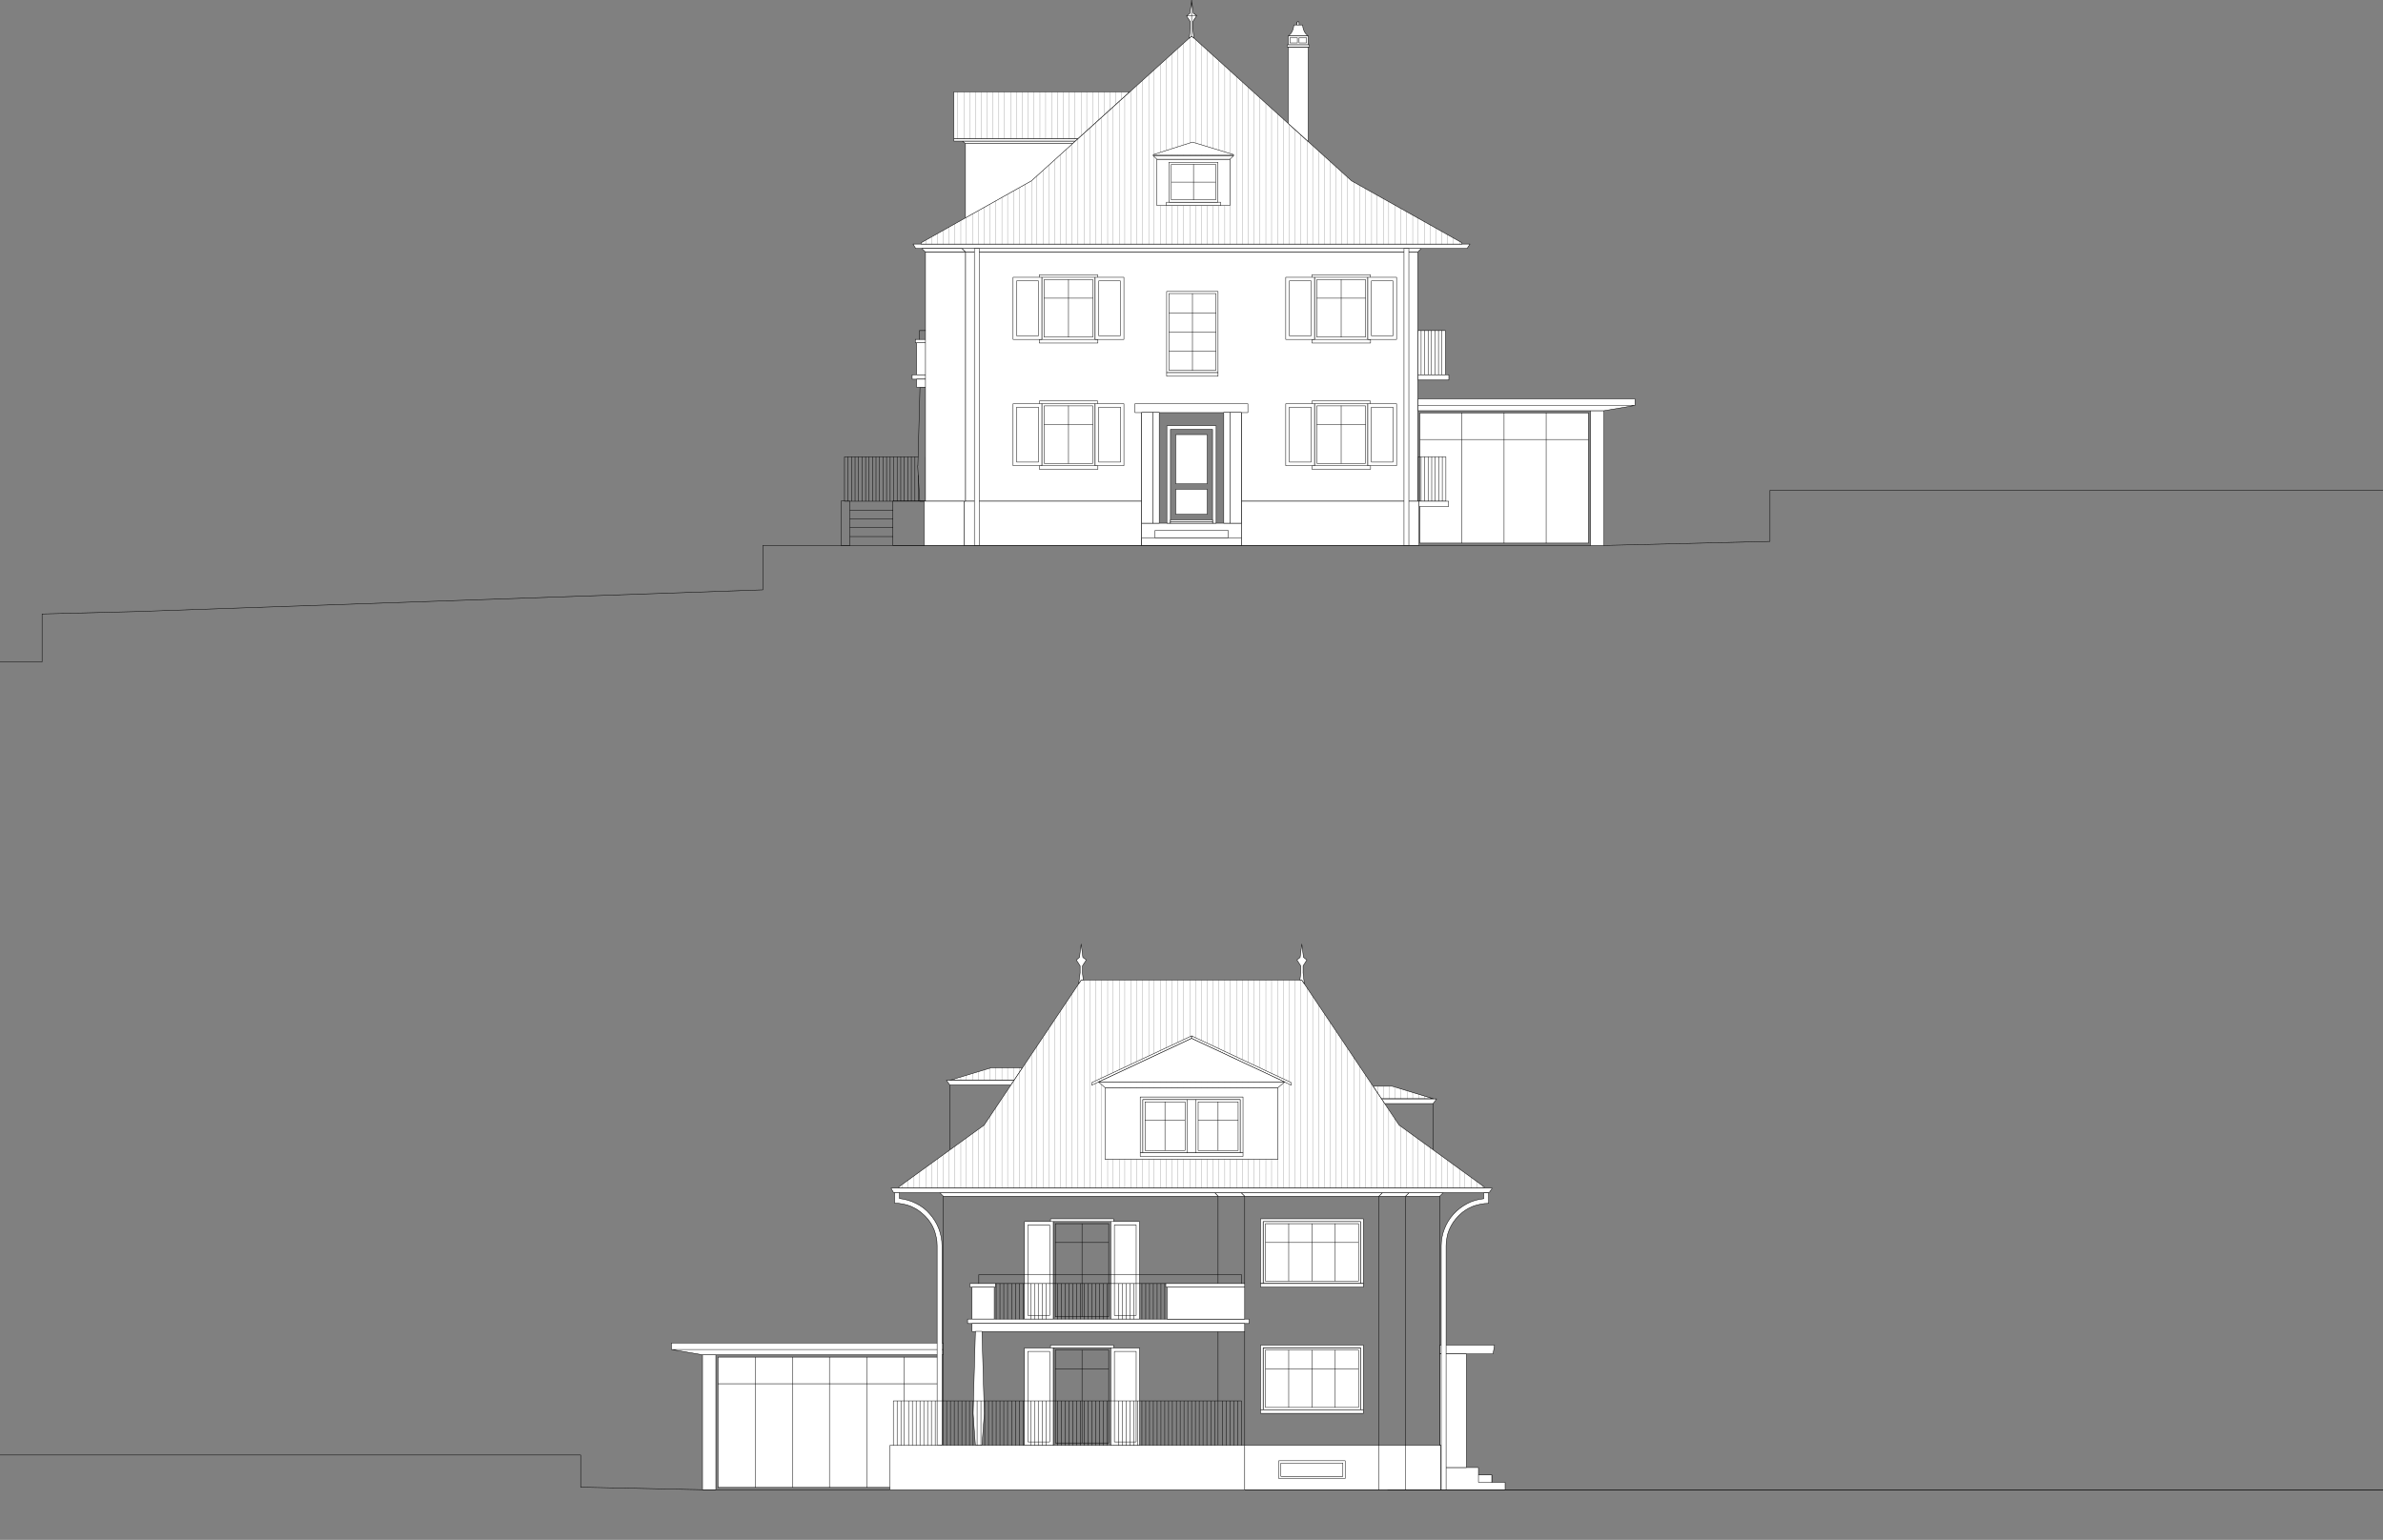 <?xml version="1.0" encoding="utf-8"?>
<!-- Generator: Adobe Illustrator 26.0.2, SVG Export Plug-In . SVG Version: 6.00 Build 0)  -->
<svg version="1.1" id="Layer_1" xmlns="http://www.w3.org/2000/svg" xmlns:xlink="http://www.w3.org/1999/xlink" x="0px" y="0px"
	 viewBox="0 0 1126.5 728.1" style="enable-background:new 0 0 1126.5 728.1;" xml:space="preserve">
<rect x="0" y="0" width="1126.5" height="728.1" fill="#808080" stroke="none"/>
<style type="text/css">
	.st0{fill-rule:evenodd;clip-rule:evenodd;fill:#FFFFFF;}
	.st1{fill:none;stroke:#000000;stroke-width:0.216;stroke-linecap:round;stroke-linejoin:round;stroke-miterlimit:10;}
	.st2{fill:none;stroke:#000000;stroke-width:7.200000e-02;stroke-linecap:round;stroke-linejoin:round;stroke-miterlimit:10;}
	
		.st3{clip-path:url(#SVGID_00000094615242759594609430000007552343748911365813_);fill:none;stroke:#000000;stroke-width:0.216;stroke-linecap:round;stroke-linejoin:round;stroke-miterlimit:10;}
	
		.st4{clip-path:url(#SVGID_00000037681504402319834700000001342207422055758238_);fill:none;stroke:#000000;stroke-width:0.216;stroke-linecap:round;stroke-linejoin:round;stroke-miterlimit:10;}
	
		.st5{clip-path:url(#SVGID_00000158004393278259802210000014086324422274464403_);fill:none;stroke:#000000;stroke-width:0.216;stroke-linecap:round;stroke-linejoin:round;stroke-miterlimit:10;}
	
		.st6{clip-path:url(#SVGID_00000070077963056381614470000006957142685248902071_);fill:none;stroke:#000000;stroke-width:0.216;stroke-linecap:round;stroke-linejoin:round;stroke-miterlimit:10;}
	
		.st7{clip-path:url(#SVGID_00000083063235747380268380000016289684973025917080_);fill:none;stroke:#000000;stroke-width:0.216;stroke-linecap:round;stroke-linejoin:round;stroke-miterlimit:10;}
	
		.st8{clip-path:url(#SVGID_00000119826753166465252540000003256958986159609234_);fill:none;stroke:#000000;stroke-width:0.216;stroke-linecap:round;stroke-linejoin:round;stroke-miterlimit:10;}
</style>
<g>
	<rect x="671.2" y="195.2" class="st0" width="79.7" height="61.6"/>
	<path class="st1" d="M671.2,195.2h79.7v61.6h-79.7V195.2z M671.2,207.8h79.7 M730.9,195.2v61.6 M711,195.2v61.6 M691.1,195.2v61.6"
		/>
	<polyline class="st0" points="758.2,194.2 751.9,194.2 751.9,257.9 758.2,257.9 758.2,194.2 	"/>
	<path class="st1" d="M758.2,194.2h-6.3v63.7 M758.2,257.9v-63.7"/>
	<polyline class="st0" points="456.4,103 456.4,67.9 507.1,67.9 487.6,85.5 	"/>
	<polyline class="st1" points="456.4,103 456.4,67.9 507.1,67.9 	"/>
	<polyline class="st0" points="456.4,67.9 507.1,67.9 508.4,66.7 455,66.7 456.4,67.9 	"/>
	<polygon class="st1" points="456.4,67.9 507.1,67.9 508.4,66.7 455,66.7 456.4,67.9 	"/>
	<polyline class="st0" points="450.9,65.5 450.9,66.7 508.4,66.7 509.7,65.5 450.9,65.5 	"/>
	<polygon class="st1" points="450.9,65.5 450.9,66.7 508.4,66.7 509.7,65.5 450.9,65.5 	"/>
	<polyline class="st0" points="450.9,43.4 534.1,43.4 509.7,65.5 450.9,65.5 450.9,43.4 	"/>
	<path class="st2" d="M533.2,44.5v-1 M530.3,46.9v-3.4 M527.6,49.5v-6 M524.8,51.9v-8.4 M522.1,54.3V43.5 M519.2,56.9V43.5
		 M516.6,59.3V43.5 M513.7,62V43.5 M511.1,64.4V43.5 M508.2,65.6V43.5 M505.3,65.6V43.5 M502.7,65.6V43.5 M499.8,65.6V43.5
		 M497.2,65.6V43.5 M494.3,65.6V43.5 M491.6,65.6V43.5 M488.8,65.6V43.5 M486.1,65.6V43.5 M483.2,65.6V43.5 M480.6,65.6V43.5
		 M477.7,65.6V43.5 M474.8,65.6V43.5 M472.2,65.6V43.5 M469.3,65.6V43.5 M466.7,65.6V43.5 M463.8,65.6V43.5 M461.2,65.6V43.5
		 M458.3,65.6V43.5 M455.6,65.6V43.5 M452.8,65.6V43.5"/>
	<polygon class="st1" points="450.9,43.4 534.1,43.4 509.7,65.5 450.9,65.5 450.9,43.4 	"/>
	<rect x="670.2" y="156.3" class="st0" width="13.1" height="21"/>
	<path class="st1" d="M670.2,156.3h13.1v21h-13.1V156.3z M676.7,177.2v-21 M681.6,177.2v-21 M680,177.2v-21 M678.3,177.2v-21
		 M675.1,177.2v-21 M673.4,177.2v-21 M671.8,177.2v-21"/>
	<rect x="670.2" y="177.2" class="st0" width="14.7" height="2.5"/>
	<path class="st1" d="M670.2,177.2h14.7v2.5h-14.7V177.2z M433.8,220.2l1,16.8h2.6 M437.5,183.1h-2.6l-1,37.1"/>
	<polyline class="st0" points="670.2,188.6 772.9,188.6 772.9,191.7 758.2,194.2 670.2,194.2 670.2,188.6 	"/>
	<path class="st1" d="M670.2,188.6h102.7v3.1l-14.7,2.5h-88V188.6L670.2,188.6z M772.9,191.7H670.2 M670.2,216h13.3v21h-13.3V216z
		 M676.8,237v-21 M681.8,237v-21 M680.1,237v-21 M678.4,237v-21 M675.1,237v-21 M673.5,237v-21 M671.8,237v-21 M401.8,257.9h-4.2
		v-21h4.2V257.9L401.8,257.9z M434,216h-34.8v21h38.4v-21 M427.5,216v21 M425.8,216v21 M420.8,216v21 M424.1,216v21 M422.5,216v21
		 M419.1,216v21 M412.5,216v21 M417.5,216v21 M415.8,216v21 M414.1,216v21 M410.8,216v21 M404.2,216v21 M409.2,216v21 M407.5,216v21
		 M405.8,216v21 M402.5,216v21 M400.8,216v21 M430.8,216v21 M429.1,216v21 M434.1,224.7V237 M432.5,216v21"/>
	<polyline class="st0" points="433.3,162.1 437.5,162.1 437.5,177.2 433.3,177.2 433.3,162.1 	"/>
	<path class="st1" d="M433.3,162.1h4.2 M437.5,177.2h-4.2v-15.1"/>
	<polyline class="st0" points="432.7,160.5 437.5,160.5 437.5,162.1 432.7,162.1 432.7,160.5 	"/>
	<path class="st1" d="M432.7,160.5h4.8 M437.5,162.1h-4.8v-1.7"/>
	<polyline class="st0" points="431.2,177.2 437.5,177.2 437.5,179.3 431.2,179.3 431.2,177.2 	"/>
	<path class="st1" d="M431.2,177.2h6.3 M437.5,179.3h-6.3v-2.1"/>
	<polyline class="st0" points="433.3,179.3 437.5,179.3 437.5,183.1 433.3,183.1 433.3,179.3 	"/>
	<path class="st1" d="M433.3,179.3h4.2 M437.5,183.1h-4.2v-3.8"/>
	<polyline class="st0" points="684.8,237 670.8,237 670.8,239.5 684.8,239.5 684.8,237 	"/>
	<polygon class="st1" points="684.8,237 670.8,237 670.8,239.5 684.8,239.5 684.8,237 	"/>
	<path class="st0" d="M556.9,206.6v21.2h12.8v-21.2H556.9 M569.5,227.5h-12.4v-20.7h12.4V227.5"/>
	<path class="st1" d="M556.9,206.6v21.2h12.8v-21.2H556.9 M569.5,227.5h-12.4v-20.7h12.4V227.5"/>
	<polyline class="st0" points="586.9,237 670.2,237 670.2,119.2 456.4,119.2 456.4,237 539.7,237 539.7,195 586.9,195 586.9,237 	
		"/>
	<polygon class="st1" points="586.9,237 670.2,237 670.2,119.2 456.4,119.2 456.4,237 539.7,237 539.7,195 586.9,195 586.9,237 	"/>
	<polyline class="st0" points="671.8,117.5 670.2,119.2 456.4,119.2 454.7,117.5 671.8,117.5 	"/>
	<polygon class="st1" points="671.8,117.5 670.2,119.2 456.4,119.2 454.7,117.5 671.8,117.5 	"/>
	<polyline class="st0" points="455.8,237 455.8,257.9 539.7,257.9 539.7,237 455.8,237 	"/>
	<polygon class="st1" points="455.8,237 455.8,257.9 539.7,257.9 539.7,237 455.8,237 	"/>
	<polyline class="st0" points="586.9,257.9 670.8,257.9 670.8,237 586.9,237 586.9,257.9 	"/>
	<polygon class="st1" points="586.9,257.9 670.8,257.9 670.8,237 586.9,237 586.9,257.9 	"/>
	<polyline class="st0" points="431.6,115.4 694.9,115.4 693.5,117.5 432.9,117.5 431.6,115.4 	"/>
	<polygon class="st1" points="431.6,115.4 694.9,115.4 693.5,117.5 432.9,117.5 431.6,115.4 	"/>
	<polyline class="st0" points="691.1,115.4 691.1,114.8 638.9,85.5 563.3,17 487.6,85.5 435.4,114.8 435.4,115.4 691.1,115.4 	"/>
	<path class="st2" d="M689.9,115.5v-1.4 M687,115.5v-3.1 M684.4,115.5v-4.6 M681.5,115.5v-6.2 M678.8,115.5v-7.7 M676,115.5v-9.4
		 M673.3,115.5v-10.8 M670.4,115.5V103 M667.8,115.5v-13.9 M664.9,115.5V99.9 M662,115.5v-17 M659.4,115.5V96.8 M656.5,115.5V95.3
		 M653.9,115.5V93.9 M651,115.5V92.2 M648.4,115.5V90.8 M645.5,115.5V89.1 M642.8,115.5V87.7 M640,115.5V86 M637.1,115.5V83.8
		 M634.4,115.5V81.4 M631.6,115.5V78.8 M628.9,115.5V76.4 M626,115.5V73.7 M623.4,115.5V71.3 M620.5,115.5V68.7 M617.9,115.5V66.3
		 M615,115.5V63.7 M612.1,115.5V61.3 M609.5,115.5V58.6 M606.6,115.5V56.2 M604,115.5V53.6 M601.1,115.5V51.2 M598.4,115.5V48.8
		 M595.6,115.5V46.1 M592.9,115.5V43.7 M590,115.5V41.1 M587.2,115.5V38.7 M584.5,115.5V36.1 M581.6,115.5V33.7 M579,115.5V31
		 M576.1,115.5V28.6 M573.5,115.5V26 M570.6,115.5V23.6 M568,115.5V20.9 M565.1,115.5v-97 M562.4,115.5V18.1 M559.6,115.5v-95
		 M556.7,115.5V23.1 M554,115.5v-90 M551.2,115.5V27.9 M548.5,115.5v-85 M545.6,115.5V32.9 M543,115.5V35.6 M540.1,115.5V38
		 M537.5,115.5V40.6 M534.6,115.5V43 M531.7,115.5V45.7 M529.1,115.5V48.1 M526.2,115.5V50.7 M523.6,115.5V53.1 M520.7,115.5V55.7
		 M518,115.5V58.1 M515.2,115.5V60.8 M512.5,115.5V63.2 M509.6,115.5V65.6 M506.8,115.5V68.2 M504.1,115.5V70.6 M501.2,115.5V73.3
		 M498.6,115.5V75.7 M495.7,115.5V78.3 M493.1,115.5V80.7 M490.2,115.5V83.3 M487.6,115.5V85.7 M484.7,115.5V87.2 M481.8,115.5V88.9
		 M479.2,115.5V90.3 M476.3,115.5V92 M473.6,115.5V93.4 M470.8,115.5V95.1 M468.1,115.5v-19 M465.2,115.5V98 M462.6,115.5V99.7
		 M459.7,115.5v-14.4 M456.8,115.5v-12.7 M454.2,115.5v-11.3 M451.3,115.5v-9.6 M448.7,115.5v-8.2 M445.8,115.5V109 M443.2,115.5v-5
		 M440.3,115.5v-3.4 M437.6,115.5v-1.9"/>
	<polygon class="st1" points="691.1,115.4 691.1,114.8 638.9,85.5 563.3,17 487.6,85.5 435.4,114.8 435.4,115.4 691.1,115.4 	"/>
	<polyline class="st0" points="564.4,18 563.8,13.6 563.8,10.2 565.6,7.5 564.1,6.3 563.3,0 562.5,6.3 560.9,7.5 562.7,10.2 
		562.7,13.6 562.2,18 563.3,17 564.4,18 	"/>
	<g>
		<defs>
			<rect id="SVGID_1_" width="1126.5" height="357.4"/>
		</defs>
		<clipPath id="SVGID_00000010991673779570275170000015567924368712863874_">
			<use xlink:href="#SVGID_1_"  style="overflow:visible;"/>
		</clipPath>
		
			<path style="clip-path:url(#SVGID_00000010991673779570275170000015567924368712863874_);fill:none;stroke:#000000;stroke-width:0.216;stroke-linecap:round;stroke-linejoin:round;stroke-miterlimit:10;" d="
			M564.4,18l-0.5-4.4v-3.4l1.8-2.8l-1.6-1.2L563.3,0l-0.8,6.3l-1.6,1.2l1.8,2.8v3.4l-0.5,4.4l1.1-1L564.4,18L564.4,18z M560.9,7.5
			h4.7 M563.3,0v17"/>
	</g>
	<rect x="460.6" y="117.5" class="st0" width="2.3" height="140.4"/>
	<rect x="460.6" y="117.5" class="st1" width="2.3" height="140.4"/>
	<polyline class="st0" points="575.8,176.2 551.5,176.2 551.5,137.8 575.8,137.8 575.8,176.2 	"/>
	<polygon class="st1" points="575.8,176.2 551.5,176.2 551.5,137.8 575.8,137.8 575.8,176.2 	"/>
	<rect x="551.5" y="176.2" class="st0" width="24.3" height="1.7"/>
	<rect x="551.5" y="176.2" class="st1" width="24.3" height="1.7"/>
	<polyline class="st0" points="574.8,175.1 552.6,175.1 552.6,138.9 574.8,138.9 574.8,175.1 	"/>
	<path class="st1" d="M574.8,175.1h-22.2v-36.3h22.2V175.1L574.8,175.1z M563.7,138.9v36.3 M552.6,147.9h22.2 M552.6,157h22.2
		 M552.6,166.1h22.2"/>
	<rect x="539.7" y="247.4" class="st0" width="47.2" height="10.5"/>
	<rect x="539.7" y="247.4" class="st1" width="47.2" height="10.5"/>
	<rect x="546" y="250.8" class="st0" width="34.6" height="3.6"/>
	<rect x="546" y="250.8" class="st1" width="34.6" height="3.6"/>
	<rect x="539.7" y="254.4" class="st0" width="47.2" height="3.5"/>
	<rect x="539.7" y="254.4" class="st1" width="47.2" height="3.5"/>
	<rect x="536.5" y="190.9" class="st0" width="53.4" height="4.2"/>
	<rect x="536.5" y="190.9" class="st1" width="53.4" height="4.2"/>
	<rect x="539.7" y="195" class="st0" width="5.2" height="52.4"/>
	<rect x="539.7" y="195" class="st1" width="5.2" height="52.4"/>
	<rect x="581.6" y="195" class="st0" width="5.2" height="52.4"/>
	<rect x="581.6" y="195" class="st1" width="5.2" height="52.4"/>
	<rect x="578.5" y="195" class="st0" width="3.1" height="52.4"/>
	<rect x="578.5" y="195" class="st1" width="3.1" height="52.4"/>
	<rect x="544.9" y="195" class="st0" width="3.1" height="52.4"/>
	<rect x="544.9" y="195" class="st1" width="3.1" height="52.4"/>
	<polyline class="st0" points="454.7,117.5 435.8,117.5 437.5,119.2 456.4,119.2 454.7,117.5 	"/>
	<polygon class="st1" points="454.7,117.5 435.8,117.5 437.5,119.2 456.4,119.2 454.7,117.5 	"/>
	<rect x="437.5" y="119.2" class="st0" width="18.9" height="117.8"/>
	<rect x="437.5" y="119.2" class="st1" width="18.9" height="117.8"/>
	<rect x="436.9" y="237" class="st0" width="18.9" height="21"/>
	<rect x="436.9" y="237" class="st1" width="18.9" height="21"/>
	<rect x="663.7" y="117.5" class="st0" width="2.3" height="140.4"/>
	<rect x="663.7" y="117.5" class="st1" width="2.3" height="140.4"/>
	<polyline class="st0" points="546.9,75.3 581.4,75.3 581.4,97.2 546.9,97.2 546.9,75.3 	"/>
	<polygon class="st1" points="546.9,75.3 581.4,75.3 581.4,97.2 546.9,97.2 546.9,75.3 	"/>
	<polyline class="st0" points="583.1,73.7 581.4,75.3 546.9,75.3 545.2,73.7 583.1,73.7 	"/>
	<polygon class="st1" points="583.1,73.7 581.4,75.3 546.9,75.3 545.2,73.7 583.1,73.7 	"/>
	<polyline class="st0" points="545.2,73.1 583.1,73.1 583.1,73.7 545.2,73.7 545.2,73.1 	"/>
	<polygon class="st1" points="545.2,73.1 583.1,73.1 583.1,73.7 545.2,73.7 545.2,73.1 	"/>
	<polyline class="st0" points="545.2,73.1 563.7,67.2 583.1,73.1 	"/>
	<polyline class="st1" points="545.2,73.1 563.7,67.2 583.1,73.1 	"/>
	<polyline class="st0" points="553.3,247.4 551.6,247.4 551.6,201.3 574.9,201.3 574.9,247.4 573.2,247.4 573.2,203 553.3,203 
		553.3,247.4 	"/>
	<polygon class="st1" points="553.3,247.4 551.6,247.4 551.6,201.3 574.9,201.3 574.9,247.4 573.2,247.4 573.2,203 553.3,203 
		553.3,247.4 	"/>
	<rect x="553.3" y="246.8" class="st0" width="19.9" height="0.6"/>
	<rect x="553.3" y="246.8" class="st1" width="19.9" height="0.6"/>
	<rect x="556.9" y="232.3" class="st0" width="12.8" height="9.9"/>
	<rect x="556.9" y="232.3" class="st1" width="12.8" height="9.9"/>
	<rect x="555.8" y="231.3" class="st0" width="14.9" height="11.9"/>
	<rect x="555.8" y="231.3" class="st1" width="14.9" height="11.9"/>
	<rect x="553.3" y="245.8" class="st0" width="19.9" height="1"/>
	<rect x="553.3" y="245.8" class="st1" width="19.9" height="1"/>
	<rect x="555.8" y="205.5" class="st0" width="14.9" height="23.3"/>
	<path class="st1" d="M555.8,205.5h14.9v23.3h-14.9V205.5z M436.9,257.9h-14.8v-21h14.8 M422.1,241.2h-20.3 M422.1,245.3h-20.3
		 M422.1,249.5h-20.3 M422.1,253.7h-20.3"/>
	<path class="st0" d="M609,17h9.4H609c0.4-0.3,0.8-0.7,1.1-1c0.3-0.4,0.6-0.8,0.8-1.3c0.2-0.5,0.4-0.9,0.5-1.4
		c0.1-0.5,0.2-1,0.2-1.5h4.2c0,0.5,0.1,1,0.2,1.5c0.1,0.5,0.3,1,0.5,1.4c0.2,0.5,0.5,0.9,0.8,1.3s0.7,0.7,1.1,1"/>
	<path class="st1" d="M609,17h9.4H609c0.4-0.3,0.8-0.7,1.1-1c0.3-0.4,0.6-0.8,0.8-1.3c0.2-0.5,0.4-0.9,0.5-1.4
		c0.1-0.5,0.2-1,0.2-1.5h4.2c0,0.5,0.1,1,0.2,1.5c0.1,0.5,0.3,1,0.5,1.4c0.2,0.5,0.5,0.9,0.8,1.3s0.7,0.7,1.1,1"/>
	<rect x="609" y="17" class="st0" width="9.4" height="4.2"/>
	<rect x="609" y="17" class="st1" width="9.4" height="4.2"/>
	<polyline class="st0" points="618.4,66.9 618.4,22.2 609,22.2 609,58.4 618.4,66.9 	"/>
	<polygon class="st1" points="618.4,66.9 618.4,22.2 609,22.2 609,58.4 618.4,66.9 	"/>
	<rect x="608.5" y="21.2" class="st0" width="10.5" height="1"/>
	<rect x="608.5" y="21.2" class="st1" width="10.5" height="1"/>
	<rect x="609.8" y="17.8" class="st0" width="3.5" height="2.5"/>
	<rect x="609.8" y="17.8" class="st1" width="3.5" height="2.5"/>
	<rect x="614.1" y="17.8" class="st0" width="3.5" height="2.5"/>
	<rect x="614.1" y="17.8" class="st1" width="3.5" height="2.5"/>
	<polyline class="st0" points="614.1,11.7 614.1,10.8 614.1,10.8 614.1,10.7 614.1,10.6 614,10.5 613.9,10.5 613.9,10.5 613.8,10.4 
		613.7,10.4 613.6,10.4 613.5,10.5 613.5,10.5 613.4,10.5 613.4,10.6 613.3,10.7 613.3,10.8 613.3,10.8 613.3,11.7 	"/>
	<path class="st1" d="M614.1,11.7v-0.9v-0.1l0-0.1l0-0.1l-0.1-0.1l-0.1-0.1l-0.1,0l-0.1,0h-0.1h-0.1l-0.1,0l-0.1,0l-0.1,0.1
		l-0.1,0.1l0,0.1l0,0.1v0.1v0.9 M437.5,156.3h-2.9 M434.6,156.3v4.2"/>
	<polyline class="st0" points="551.4,95.6 577,95.6 577,97.2 551.4,97.2 551.4,95.6 	"/>
	<polygon class="st1" points="551.4,95.6 577,95.6 577,97.2 551.4,97.2 551.4,95.6 	"/>
	<polyline class="st0" points="552.6,76.7 575.7,76.7 575.7,95.6 552.6,95.6 552.6,76.7 	"/>
	<polygon class="st1" points="552.6,76.7 575.7,76.7 575.7,95.6 552.6,95.6 552.6,76.7 	"/>
	<polyline class="st0" points="553.7,77.7 574.7,77.7 574.7,94.5 553.7,94.5 553.7,77.7 	"/>
	<path class="st1" d="M553.7,77.7h21v16.8h-21V77.7L553.7,77.7z M564.2,77.7v16.8 M553.7,86.1h21"/>
	<polyline class="st0" points="645.5,191.9 622.5,191.9 622.5,219.1 645.5,219.1 645.5,191.9 	"/>
	<polygon class="st1" points="645.5,191.9 622.5,191.9 622.5,219.1 645.5,219.1 645.5,191.9 	"/>
	<polyline class="st0" points="621.4,220.2 620.2,220.2 620.2,189.6 647.8,189.6 647.8,220.2 646.6,220.2 646.6,190.9 621.4,190.9 
		621.4,220.2 	"/>
	<polygon class="st1" points="621.4,220.2 620.2,220.2 620.2,189.6 647.8,189.6 647.8,220.2 646.6,220.2 646.6,190.9 621.4,190.9 
		621.4,220.2 	"/>
	<polyline class="st0" points="620.2,220.2 647.8,220.2 647.8,221.9 620.2,221.9 620.2,220.2 	"/>
	<path class="st1" d="M620.2,220.2h27.7v1.7h-27.7V220.2L620.2,220.2z M634,191.9v27.2 M645.5,200.8H634 M634,200.8h-11.5"/>
	<polyline class="st0" points="621.4,190.9 607.8,190.9 607.8,220.2 621.4,220.2 621.4,190.9 	"/>
	<polygon class="st1" points="621.4,190.9 607.8,190.9 607.8,220.2 621.4,220.2 621.4,190.9 	"/>
	<polyline class="st0" points="619.8,192.5 609.5,192.5 609.5,218.5 619.8,218.5 619.8,192.5 	"/>
	<polygon class="st1" points="619.8,192.5 609.5,192.5 609.5,218.5 619.8,218.5 619.8,192.5 	"/>
	<polyline class="st0" points="646.6,190.9 660.2,190.9 660.2,220.2 646.6,220.2 646.6,190.9 	"/>
	<polygon class="st1" points="646.6,190.9 660.2,190.9 660.2,220.2 646.6,220.2 646.6,190.9 	"/>
	<polyline class="st0" points="648.3,192.5 658.5,192.5 658.5,218.5 648.3,218.5 648.3,192.5 	"/>
	<polygon class="st1" points="648.3,192.5 658.5,192.5 658.5,218.5 648.3,218.5 648.3,192.5 	"/>
	<polyline class="st0" points="645.5,132.2 622.5,132.2 622.5,159.4 645.5,159.4 645.5,132.2 	"/>
	<polygon class="st1" points="645.5,132.2 622.5,132.2 622.5,159.4 645.5,159.4 645.5,132.2 	"/>
	<polyline class="st0" points="621.4,160.5 620.2,160.5 620.2,129.9 647.8,129.9 647.8,160.5 646.6,160.5 646.6,131.1 621.4,131.1 
		621.4,160.5 	"/>
	<polygon class="st1" points="621.4,160.5 620.2,160.5 620.2,129.9 647.8,129.9 647.8,160.5 646.6,160.5 646.6,131.1 621.4,131.1 
		621.4,160.5 	"/>
	<polyline class="st0" points="620.2,160.5 647.8,160.5 647.8,162.1 620.2,162.1 620.2,160.5 	"/>
	<path class="st1" d="M620.2,160.5h27.7v1.7h-27.7V160.5L620.2,160.5z M634,132.2v27.2 M645.5,141H634 M634,141h-11.5"/>
	<polyline class="st0" points="621.4,131.1 607.8,131.1 607.8,160.5 621.4,160.5 621.4,131.1 	"/>
	<polygon class="st1" points="621.4,131.1 607.8,131.1 607.8,160.5 621.4,160.5 621.4,131.1 	"/>
	<polyline class="st0" points="619.8,132.8 609.5,132.8 609.5,158.8 619.8,158.8 619.8,132.8 	"/>
	<polygon class="st1" points="619.8,132.8 609.5,132.8 609.5,158.8 619.8,158.8 619.8,132.8 	"/>
	<polyline class="st0" points="646.6,131.1 660.2,131.1 660.2,160.5 646.6,160.5 646.6,131.1 	"/>
	<polygon class="st1" points="646.6,131.1 660.2,131.1 660.2,160.5 646.6,160.5 646.6,131.1 	"/>
	<polyline class="st0" points="648.3,132.8 658.5,132.8 658.5,158.8 648.3,158.8 648.3,132.8 	"/>
	<polygon class="st1" points="648.3,132.8 658.5,132.8 658.5,158.8 648.3,158.8 648.3,132.8 	"/>
	<polyline class="st0" points="516.6,132.2 493.6,132.2 493.6,159.4 516.6,159.4 516.6,132.2 	"/>
	<polygon class="st1" points="516.6,132.2 493.6,132.2 493.6,159.4 516.6,159.4 516.6,132.2 	"/>
	<polyline class="st0" points="492.5,160.5 491.3,160.5 491.3,129.9 518.9,129.9 518.9,160.5 517.7,160.5 517.7,131.1 492.5,131.1 
		492.5,160.5 	"/>
	<polygon class="st1" points="492.5,160.5 491.3,160.5 491.3,129.9 518.9,129.9 518.9,160.5 517.7,160.5 517.7,131.1 492.5,131.1 
		492.5,160.5 	"/>
	<polyline class="st0" points="491.3,160.5 518.9,160.5 518.9,162.1 491.3,162.1 491.3,160.5 	"/>
	<path class="st1" d="M491.3,160.5h27.7v1.7h-27.7V160.5L491.3,160.5z M505.1,132.2v27.2 M516.6,141h-11.5 M505.1,141h-11.5"/>
	<polyline class="st0" points="492.5,131.1 478.9,131.1 478.9,160.5 492.5,160.5 492.5,131.1 	"/>
	<polygon class="st1" points="492.5,131.1 478.9,131.1 478.9,160.5 492.5,160.5 492.5,131.1 	"/>
	<polyline class="st0" points="490.9,132.8 480.6,132.8 480.6,158.8 490.9,158.8 490.9,132.8 	"/>
	<polygon class="st1" points="490.9,132.8 480.6,132.8 480.6,158.8 490.9,158.8 490.9,132.8 	"/>
	<polyline class="st0" points="517.7,131.1 531.3,131.1 531.3,160.5 517.7,160.5 517.7,131.1 	"/>
	<polygon class="st1" points="517.7,131.1 531.3,131.1 531.3,160.5 517.7,160.5 517.7,131.1 	"/>
	<polyline class="st0" points="519.4,132.8 529.6,132.8 529.6,158.8 519.4,158.8 519.4,132.8 	"/>
	<polygon class="st1" points="519.4,132.8 529.6,132.8 529.6,158.8 519.4,158.8 519.4,132.8 	"/>
	<polyline class="st0" points="516.6,191.9 493.6,191.9 493.6,219.1 516.6,219.1 516.6,191.9 	"/>
	<polygon class="st1" points="516.6,191.9 493.6,191.9 493.6,219.1 516.6,219.1 516.6,191.9 	"/>
	<polyline class="st0" points="492.5,220.2 491.3,220.2 491.3,189.6 518.9,189.6 518.9,220.2 517.7,220.2 517.7,190.9 492.5,190.9 
		492.5,220.2 	"/>
	<polygon class="st1" points="492.5,220.2 491.3,220.2 491.3,189.6 518.9,189.6 518.9,220.2 517.7,220.2 517.7,190.9 492.5,190.9 
		492.5,220.2 	"/>
	<polyline class="st0" points="491.3,220.2 518.9,220.2 518.9,221.9 491.3,221.9 491.3,220.2 	"/>
	<path class="st1" d="M491.3,220.2h27.7v1.7h-27.7V220.2L491.3,220.2z M505.1,191.9v27.2 M516.6,200.8h-11.5 M505.1,200.8h-11.5"/>
	<polyline class="st0" points="492.5,190.9 478.9,190.9 478.9,220.2 492.5,220.2 492.5,190.9 	"/>
	<polygon class="st1" points="492.5,190.9 478.9,190.9 478.9,220.2 492.5,220.2 492.5,190.9 	"/>
	<polyline class="st0" points="490.9,192.5 480.6,192.5 480.6,218.5 490.9,218.5 490.9,192.5 	"/>
	<polygon class="st1" points="490.9,192.5 480.6,192.5 480.6,218.5 490.9,218.5 490.9,192.5 	"/>
	<polyline class="st0" points="517.7,190.9 531.3,190.9 531.3,220.2 517.7,220.2 517.7,190.9 	"/>
	<polygon class="st1" points="517.7,190.9 531.3,190.9 531.3,220.2 517.7,220.2 517.7,190.9 	"/>
	<polyline class="st0" points="519.4,192.5 529.6,192.5 529.6,218.5 519.4,218.5 519.4,192.5 	"/>
	<g>
		<defs>
			<rect id="SVGID_00000030449132748426733930000007997004975340085396_" width="1126.5" height="357.4"/>
		</defs>
		<clipPath id="SVGID_00000132809788765093701230000003402160688923157678_">
			<use xlink:href="#SVGID_00000030449132748426733930000007997004975340085396_"  style="overflow:visible;"/>
		</clipPath>
		
			<path style="clip-path:url(#SVGID_00000132809788765093701230000003402160688923157678_);fill:none;stroke:#000000;stroke-width:0.216;stroke-linecap:round;stroke-linejoin:round;stroke-miterlimit:10;" d="
			M519.4,192.5h10.3v26h-10.3V192.5L519.4,192.5z M1829.7,231.8h-993V256l-78.4,1.9H360.6v21L63.5,289.2l-43.6,1.1V313H-23h-676.6"
			/>
	</g>
	<polyline class="st0" points="479.4,510.8 483.3,504.9 468.5,504.9 449,510.8 479.4,510.8 	"/>
	<path class="st2" d="M481.8,507.2v-2.4 M479.2,510.8v-6 M476.3,510.8v-6 M473.6,510.8v-6 M470.8,510.8v-6 M468.1,510.8V505
		 M465.2,510.8V506 M462.4,510.8v-4.1 M459.7,510.8v-3.1 M456.8,510.8v-2.4 M454.2,510.8v-1.4 M451.3,510.8v-0.7"/>
	<polygon class="st1" points="479.4,510.8 483.3,504.9 468.5,504.9 449,510.8 479.4,510.8 	"/>
	<polyline class="st0" points="649.1,513.6 658.1,513.6 677.5,519.6 653,519.6 649.1,513.6 	"/>
	<path class="st2" d="M676.2,519.7v-0.5 M673.3,519.7v-1.4 M670.7,519.7v-2.2 M667.8,519.7v-3.1 M665.2,519.7v-3.8 M662.3,519.7
		v-4.8 M659.6,519.7v-5.5 M656.8,519.7v-6 M654.1,519.7v-6 M651.2,516.8v-3.1"/>
	<path class="st1" d="M649.1,513.6h9l19.4,5.9H653L649.1,513.6L649.1,513.6z M449,513v30.7"/>
	<polyline class="st0" points="677.5,521.8 679.1,519.6 653,519.6 654.5,521.8 677.5,521.8 	"/>
	<path class="st1" d="M677.5,521.8l1.6-2.2H653l1.5,2.2H677.5L677.5,521.8z M677.5,521.8v21.9"/>
	<polyline class="st0" points="449,513 447.4,510.8 479.4,510.8 477.9,513 449,513 	"/>
	<polygon class="st1" points="449,513 447.4,510.8 479.4,510.8 477.9,513 449,513 	"/>
	<polyline class="st0" points="681.3,704.4 588.4,704.4 588.4,683.4 681.3,683.4 681.3,704.4 	"/>
	<path class="st1" d="M681.3,704.4h-92.8 M588.4,683.4h92.8v21"/>
	<polyline class="st0" points="604.5,690.7 635.9,690.7 635.9,699.1 604.5,699.1 604.5,690.7 	"/>
	<polygon class="st1" points="604.5,690.7 635.9,690.7 635.9,699.1 604.5,699.1 604.5,690.7 	"/>
	<polyline class="st0" points="701.6,561.8 701.6,561.2 661.4,532 615.4,463.4 563.3,463.4 511.1,463.4 465.2,532 424.9,561.2 
		424.9,561.8 701.6,561.8 	"/>
	<path class="st2" d="M700.9,561.9v-1.2 M698.3,561.9v-3.4 M695.4,561.9v-5.3 M692.5,561.9v-7.2 M689.9,561.9v-9.4 M687,561.9v-11.3
		 M684.4,561.9v-13.4 M681.5,561.9v-15.4 M678.8,561.9v-17.3 M676,561.9v-19.4 M673.3,561.9v-21.4 M670.4,561.9v-23.5 M667.8,561.9
		v-25.4 M664.9,561.9v-27.4 M662,561.9v-29.5 M659.4,561.9v-33.1 M656.5,561.9v-37.2 M653.9,561.9v-41.3 M651,561.9v-45.6
		 M648.4,561.9v-49.7 M645.5,561.9v-53.8 M642.8,561.9v-57.8 M640,561.9v-62.2 M637.1,561.9v-66.2 M634.4,561.9v-70.3 M631.6,561.9
		v-74.4 M628.9,561.9v-78.7 M626,561.9v-82.8 M623.4,561.9V475 M620.5,561.9v-91 M617.9,561.9v-95 M615,561.9v-98.4 M612.1,561.9
		v-98.4 M609.5,561.9v-98.4 M606.6,561.9v-98.4 M604,561.9v-98.4 M601.1,561.9v-98.4 M598.4,561.9v-98.4 M595.6,561.9v-98.4
		 M592.9,561.9v-98.4 M590,561.9v-98.4 M587.2,561.9v-98.4 M584.5,561.9v-98.4 M581.6,561.9v-98.4 M579,561.9v-98.4 M576.1,561.9
		v-98.4 M573.5,561.9v-98.4 M570.6,561.9v-98.4 M568,561.9v-98.4 M565.1,561.9v-98.4 M562.4,561.9v-98.4 M559.6,561.9v-98.4
		 M556.7,561.9v-98.4 M554,561.9v-98.4 M551.2,561.9v-98.4 M548.5,561.9v-98.4 M545.6,561.9v-98.4 M543,561.9v-98.4 M540.1,561.9
		v-98.4 M537.5,561.9v-98.4 M534.6,561.9v-98.4 M531.7,561.9v-98.4 M529.1,561.9v-98.4 M526.2,561.9v-98.4 M523.6,561.9v-98.4
		 M520.7,561.9v-98.4 M518,561.9v-98.4 M515.2,561.9v-98.4 M512.5,561.9v-98.4 M509.6,561.9v-96 M506.8,561.9V470 M504.1,561.9
		v-87.8 M501.2,561.9v-83.8 M498.6,561.9v-79.4 M495.7,561.9v-75.4 M493.1,561.9v-71.3 M490.2,561.9v-67.2 M487.6,561.9V499
		 M484.7,561.9v-58.8 M481.8,561.9v-54.7 M479.2,561.9v-50.6 M476.3,561.9v-46.3 M473.6,561.9v-42.2 M470.8,561.9v-38.2
		 M468.1,561.9v-34.1 M465.2,561.9v-30 M462.6,561.9v-27.8 M459.7,561.9V536 M456.8,561.9v-23.8 M454.2,561.9v-21.8 M451.3,561.9
		V542 M448.7,561.9v-17.8 M445.8,561.9v-15.8 M443.2,561.9V548 M440.3,561.9v-11.8 M437.6,561.9v-9.8 M434.8,561.9v-7.7
		 M432.1,561.9v-5.8 M429.2,561.9v-3.8 M426.4,561.9v-1.7"/>
	<polygon class="st1" points="701.6,561.8 701.6,561.2 661.4,532 615.4,463.4 563.3,463.4 511.1,463.4 465.2,532 424.9,561.2 
		424.9,561.8 701.6,561.8 	"/>
	<rect x="522.4" y="514.3" class="st0" width="81.7" height="33.9"/>
	<g>
		<defs>
			<rect id="SVGID_00000115501473587051411030000008913581796465830553_" y="446.4" width="1126.5" height="268.4"/>
		</defs>
		<clipPath id="SVGID_00000057109532780139941490000003191161066757926305_">
			<use xlink:href="#SVGID_00000115501473587051411030000008913581796465830553_"  style="overflow:visible;"/>
		</clipPath>
		
			<path style="clip-path:url(#SVGID_00000057109532780139941490000003191161066757926305_);fill:none;stroke:#000000;stroke-width:0.216;stroke-linecap:round;stroke-linejoin:round;stroke-miterlimit:10;" d="
			M522.4,514.3h81.7v33.9h-81.7V514.3z M656,704.4h1173.6"/>
	</g>
	<polyline class="st0" points="338.4,640.6 332.1,640.6 332.1,704.4 338.4,704.4 338.4,640.6 	"/>
	<polygon class="st1" points="338.4,640.6 332.1,640.6 332.1,704.4 338.4,704.4 338.4,640.6 	"/>
	<polyline class="st0" points="317.4,635 445.9,635 445.9,640.6 332.1,640.6 317.4,638.1 317.4,635 	"/>
	<path class="st1" d="M317.4,635h128.5v5.6H332.1l-14.7-2.5V635L317.4,635z M317.4,638.1h128.5"/>
	<rect x="339.4" y="641.7" class="st0" width="105.4" height="61.6"/>
	<path class="st1" d="M339.4,641.7h105.4v61.6H339.4V641.7z M357,641.7v61.6 M374.6,641.7v61.6 M392.1,641.7v61.6 M409.7,641.7v61.6
		 M427.3,641.7v61.6 M339.4,654.3h105.4"/>
	<polyline class="st0" points="497.9,623.7 496.6,623.7 496.6,576.3 526.4,576.3 526.4,623.7 525.1,623.7 525.1,577.6 497.9,577.6 
		497.9,623.7 	"/>
	<path class="st1" d="M497.9,623.7h-1.3v-47.4h29.8v47.4h-1.3v-46.1h-27.2V623.7L497.9,623.7z M498.9,578.6h25.2v44h-25.2V578.6z
		 M511.5,578.6v44 M498.9,587.5h25.1"/>
	<rect x="525.1" y="577.6" class="st0" width="13.6" height="46.1"/>
	<rect x="525.1" y="577.6" class="st1" width="13.6" height="46.1"/>
	<rect x="526.8" y="579.2" class="st0" width="10.3" height="42.8"/>
	<rect x="526.8" y="579.2" class="st1" width="10.3" height="42.8"/>
	<rect x="484.3" y="577.6" class="st0" width="13.6" height="46.1"/>
	<rect x="484.3" y="577.6" class="st1" width="13.6" height="46.1"/>
	<rect x="485.9" y="579.2" class="st0" width="10.3" height="42.8"/>
	<rect x="485.9" y="579.2" class="st1" width="10.3" height="42.8"/>
	<polyline class="st0" points="586.7,563.9 574.2,563.9 575.8,565.6 588.4,565.6 586.7,563.9 	"/>
	<polygon class="st1" points="586.7,563.9 574.2,563.9 575.8,565.6 588.4,565.6 586.7,563.9 	"/>
	<polyline class="st0" points="575.8,565.6 574.2,563.9 444.2,563.9 445.9,565.6 575.8,565.6 	"/>
	<polygon class="st1" points="575.8,565.6 574.2,563.9 444.2,563.9 445.9,565.6 575.8,565.6 	"/>
	<polyline class="st0" points="588.4,565.6 651.9,565.6 653.6,563.9 586.7,563.9 588.4,565.6 	"/>
	<polygon class="st1" points="588.4,565.6 651.9,565.6 653.6,563.9 586.7,563.9 588.4,565.6 	"/>
	<polyline class="st0" points="651.9,565.6 664.5,565.6 666.2,563.9 653.6,563.9 651.9,565.6 	"/>
	<polygon class="st1" points="651.9,565.6 664.5,565.6 666.2,563.9 653.6,563.9 651.9,565.6 	"/>
	<polyline class="st0" points="666.2,563.9 664.5,565.6 680.6,565.6 682.3,563.9 666.2,563.9 	"/>
	<path class="st1" d="M666.2,563.9l-1.7,1.7h16.1l1.7-1.7H666.2L666.2,563.9z M664.5,704.4V565.6 M651.9,704.4V565.6 M575.8,683.4
		v-53.9"/>
	<polyline class="st0" points="605.5,691.8 634.8,691.8 634.8,698.1 605.5,698.1 605.5,691.8 	"/>
	<polygon class="st1" points="605.5,691.8 634.8,691.8 634.8,698.1 605.5,698.1 605.5,691.8 	"/>
	<polyline class="st0" points="459.5,608.6 470,608.6 470,623.7 459.5,623.7 459.5,608.6 	"/>
	<polygon class="st1" points="459.5,608.6 470,608.6 470,623.7 459.5,623.7 459.5,608.6 	"/>
	<polyline class="st0" points="458.5,606.9 470.6,606.9 470.6,608.6 458.5,608.6 458.5,606.9 	"/>
	<polygon class="st1" points="458.5,606.9 470.6,606.9 470.6,608.6 458.5,608.6 458.5,606.9 	"/>
	<rect x="457.4" y="623.7" class="st0" width="133.1" height="2.1"/>
	<rect x="457.4" y="623.7" class="st1" width="133.1" height="2.1"/>
	<rect x="459.5" y="625.8" class="st0" width="128.9" height="3.8"/>
	<path class="st1" d="M459.5,625.8h128.9v3.8H459.5V625.8z M575.8,606.9v-41.3"/>
	<rect x="597.1" y="577.6" class="st0" width="46.1" height="29.3"/>
	<rect x="597.1" y="577.6" class="st1" width="46.1" height="29.3"/>
	<polyline class="st0" points="597.1,606.9 595.9,606.9 595.9,576.3 644.5,576.3 644.5,606.9 643.2,606.9 643.2,577.6 597.1,577.6 
		597.1,606.9 	"/>
	<polygon class="st1" points="597.1,606.9 595.9,606.9 595.9,576.3 644.5,576.3 644.5,606.9 643.2,606.9 643.2,577.6 597.1,577.6 
		597.1,606.9 	"/>
	<rect x="595.9" y="606.9" class="st0" width="48.6" height="1.7"/>
	<rect x="595.9" y="606.9" class="st1" width="48.6" height="1.7"/>
	<rect x="598.2" y="578.6" class="st0" width="44" height="27.2"/>
	<path class="st1" d="M598.2,578.6h44v27.2h-44V578.6z M609.2,578.6v27.2 M620.2,578.6v27.2 M631.2,578.6v27.2 M642.2,587.5h-44"/>
	<polyline class="st0" points="540.2,519.9 586.3,519.9 586.3,545.1 540.2,545.1 540.2,519.9 	"/>
	<polygon class="st1" points="540.2,519.9 586.3,519.9 586.3,545.1 540.2,545.1 540.2,519.9 	"/>
	<polyline class="st0" points="540.2,545.1 539,545.1 539,518.7 587.6,518.7 587.6,545.1 586.3,545.1 586.3,519.9 540.2,519.9 
		540.2,545.1 	"/>
	<polygon class="st1" points="540.2,545.1 539,545.1 539,518.7 587.6,518.7 587.6,545.1 586.3,545.1 586.3,519.9 540.2,519.9 
		540.2,545.1 	"/>
	<rect x="539" y="545.1" class="st0" width="48.6" height="1.7"/>
	<path class="st1" d="M539,545.1h48.6v1.7H539V545.1z M561.2,545.1v-25.1 M565.4,545.1v-25.1"/>
	<rect x="541.3" y="521" class="st0" width="18.9" height="23.1"/>
	<path class="st1" d="M541.3,521h18.9V544h-18.9V521z M541.3,529.8h18.9 M550.7,521V544"/>
	<rect x="566.4" y="521" class="st0" width="18.9" height="23.1"/>
	<path class="st1" d="M566.4,521h18.9V544h-18.9V521z M566.4,529.8h18.9 M575.8,521V544"/>
	<polyline class="st0" points="563.3,489.8 516.1,511.9 516.1,513.1 563.3,491 563.3,489.8 	"/>
	<polygon class="st1" points="563.3,489.8 516.1,511.9 516.1,513.1 563.3,491 563.3,489.8 	"/>
	<polyline class="st0" points="563.3,489.8 610.4,511.9 610.4,513.1 563.3,491 563.3,489.8 	"/>
	<polygon class="st1" points="563.3,489.8 610.4,511.9 610.4,513.1 563.3,491 563.3,489.8 	"/>
	<polyline class="st0" points="421.2,561.8 705.4,561.8 704,563.9 422.4,563.9 421.2,561.8 	"/>
	<polygon class="st1" points="421.2,561.8 705.4,561.8 704,563.9 422.4,563.9 421.2,561.8 	"/>
	<polyline class="st0" points="512.1,463.4 511.7,460 511.7,456.7 513.5,453.9 511.9,452.7 511.1,446.4 510.3,452.7 508.8,453.9 
		510.6,456.7 510.6,460 509.9,465.2 511.1,463.4 512.1,463.4 	"/>
	<g>
		<defs>
			<rect id="SVGID_00000098192360010457859420000016320511165652326817_" y="446.4" width="1126.5" height="268.4"/>
		</defs>
		<clipPath id="SVGID_00000078015861910947774780000011847887036337670309_">
			<use xlink:href="#SVGID_00000098192360010457859420000016320511165652326817_"  style="overflow:visible;"/>
		</clipPath>
		
			<polygon style="clip-path:url(#SVGID_00000078015861910947774780000011847887036337670309_);fill:none;stroke:#000000;stroke-width:0.216;stroke-linecap:round;stroke-linejoin:round;stroke-miterlimit:10;" points="
			512.1,463.4 511.7,460 511.7,456.7 513.5,453.9 511.9,452.7 511.1,446.4 510.3,452.7 508.8,453.9 510.6,456.7 510.6,460 
			509.9,465.2 511.1,463.4 512.1,463.4 		"/>
	</g>
	<polyline class="st0" points="614.5,463.4 614.9,460 614.9,456.7 613.1,453.9 614.6,452.7 615.4,446.4 616.2,452.7 617.8,453.9 
		616,456.7 616,460 616.6,465.2 615.4,463.4 614.5,463.4 	"/>
	<g>
		<defs>
			<rect id="SVGID_00000067931697931531056760000001410036916368227977_" y="446.4" width="1126.5" height="268.4"/>
		</defs>
		<clipPath id="SVGID_00000165918710629080633860000007574284924087056785_">
			<use xlink:href="#SVGID_00000067931697931531056760000001410036916368227977_"  style="overflow:visible;"/>
		</clipPath>
		
			<polygon style="clip-path:url(#SVGID_00000165918710629080633860000007574284924087056785_);fill:none;stroke:#000000;stroke-width:0.216;stroke-linecap:round;stroke-linejoin:round;stroke-miterlimit:10;" points="
			614.5,463.4 614.9,460 614.9,456.7 613.1,453.9 614.6,452.7 615.4,446.4 616.2,452.7 617.8,453.9 616,456.7 616,460 616.6,465.2 
			615.4,463.4 614.5,463.4 		"/>
	</g>
	<polyline class="st0" points="680.6,636 706.5,636 705.8,640.2 680.6,640.2 680.6,636 	"/>
	<polygon class="st1" points="680.6,636 706.5,636 705.8,640.2 680.6,640.2 680.6,636 	"/>
	<polyline class="st0" points="711.5,700.9 705.2,700.9 705.2,697.4 698.9,697.4 698.9,693.9 681.3,693.9 681.3,704.4 711.5,704.4 
		711.5,700.9 	"/>
	<polygon class="st1" points="711.5,700.9 705.2,700.9 705.2,697.4 698.9,697.4 698.9,693.9 681.3,693.9 681.3,704.4 711.5,704.4 
		711.5,700.9 	"/>
	<polyline class="st0" points="681.3,683.4 680.6,683.4 680.6,640.2 693.2,640.2 693.2,693.9 681.3,693.9 681.3,683.4 	"/>
	<polygon class="st1" points="681.3,683.4 680.6,683.4 680.6,640.2 693.2,640.2 693.2,693.9 681.3,693.9 681.3,683.4 	"/>
	<path class="st0" d="M422.9,563.9h2.3l0,2.8c2.7,0.3,5.4,1.1,7.8,2.3c2.5,1.2,4.7,2.9,6.5,5c1.8,2,3.3,4.4,4.3,7
		c1,2.6,1.5,5.3,1.5,8v94.3H443v-94.3c0-1.3-0.1-2.6-0.4-3.9c-0.3-1.3-0.6-2.6-1.1-3.8c-0.5-1.2-1.1-2.4-1.9-3.5
		c-0.7-1.1-1.6-2.1-2.5-3c-0.9-0.9-2-1.8-3-2.5c-1.1-0.7-2.3-1.4-3.5-1.9c-1.2-0.5-2.5-0.9-3.8-1.1c-1.3-0.3-2.6-0.4-3.9-0.4V563.9"
		/>
	<path class="st1" d="M422.9,563.9h2.3l0,2.8c2.7,0.3,5.4,1.1,7.8,2.3c2.5,1.2,4.7,2.9,6.5,5c1.8,2,3.3,4.4,4.3,7
		c1,2.6,1.5,5.3,1.5,8v94.3H443v-94.3c0-1.3-0.1-2.6-0.4-3.9c-0.3-1.3-0.6-2.6-1.1-3.8c-0.5-1.2-1.1-2.4-1.9-3.5
		c-0.7-1.1-1.6-2.1-2.5-3c-0.9-0.9-2-1.8-3-2.5c-1.1-0.7-2.3-1.4-3.5-1.9c-1.2-0.5-2.5-0.9-3.8-1.1c-1.3-0.3-2.6-0.4-3.9-0.4V563.9"
		/>
	<path class="st0" d="M701.4,566.8l0-2.8h2.3v5c-1.3,0-2.6,0.1-3.9,0.4c-1.3,0.3-2.6,0.6-3.8,1.1c-1.2,0.5-2.4,1.1-3.5,1.9
		c-1.1,0.7-2.1,1.6-3,2.5c-0.9,0.9-1.8,2-2.5,3c-0.7,1.1-1.4,2.3-1.9,3.5c-0.5,1.2-0.9,2.5-1.1,3.8c-0.3,1.3-0.4,2.6-0.4,3.9v115.3
		h-2.3V589.1c0-2.7,0.5-5.5,1.5-8c1-2.6,2.4-4.9,4.3-7c1.8-2,4-3.7,6.5-5C696,567.8,698.6,567.1,701.4,566.8"/>
	<path class="st1" d="M701.4,566.8l0-2.8h2.3v5c-1.3,0-2.6,0.1-3.9,0.4c-1.3,0.3-2.6,0.6-3.8,1.1c-1.2,0.5-2.4,1.1-3.5,1.9
		c-1.1,0.7-2.1,1.6-3,2.5c-0.9,0.9-1.8,2-2.5,3c-0.7,1.1-1.4,2.3-1.9,3.5c-0.5,1.2-0.9,2.5-1.1,3.8c-0.3,1.3-0.4,2.6-0.4,3.9v115.3
		h-2.3V589.1c0-2.7,0.5-5.5,1.5-8c1-2.6,2.4-4.9,4.3-7c1.8-2,4-3.7,6.5-5C696,567.8,698.6,567.1,701.4,566.8"/>
	<polyline class="st0" points="551.7,608.6 588.4,608.6 588.4,623.7 551.7,623.7 551.7,608.6 	"/>
	<polygon class="st1" points="551.7,608.6 588.4,608.6 588.4,623.7 551.7,623.7 551.7,608.6 	"/>
	<polyline class="st0" points="551.1,606.9 588.4,606.9 588.4,608.6 551.1,608.6 551.1,606.9 	"/>
	<polygon class="st1" points="551.1,606.9 588.4,606.9 588.4,608.6 551.1,608.6 551.1,606.9 	"/>
	<rect x="698.9" y="697.4" class="st0" width="6.3" height="3.5"/>
	<path class="st1" d="M698.9,697.4h6.3v3.5h-6.3V697.4z M445.9,683.4V565.6 M680.6,565.6v117.8 M588.4,683.4v-53.9 M588.4,606.9
		v-41.3"/>
	<polyline class="st0" points="460,668.3 461.1,629.5 464.2,629.5 465.3,668.3 464.2,683.4 461.1,683.4 460,668.3 	"/>
	<polygon class="st1" points="460,668.3 461.1,629.5 464.2,629.5 465.3,668.3 464.2,683.4 461.1,683.4 460,668.3 	"/>
	<rect x="420.7" y="683.4" class="st0" width="167.7" height="21"/>
	<g>
		<defs>
			<rect id="SVGID_00000126281407000899389410000003286177767312350855_" y="446.4" width="1126.5" height="268.4"/>
		</defs>
		<clipPath id="SVGID_00000132774542117772235030000000992956892388843669_">
			<use xlink:href="#SVGID_00000126281407000899389410000003286177767312350855_"  style="overflow:visible;"/>
		</clipPath>
		
			<path style="clip-path:url(#SVGID_00000132774542117772235030000000992956892388843669_);fill:none;stroke:#000000;stroke-width:0.216;stroke-linecap:round;stroke-linejoin:round;stroke-miterlimit:10;" d="
			M420.7,683.4h167.7v21H420.7V683.4z M548.8,606.9v16.8 M550.6,606.9v16.8 M536.1,606.9v16.8 M543.4,606.9v16.8 M539.8,606.9v16.8
			 M541.6,606.9v16.8 M545.2,606.9v16.8 M547,606.9v16.8 M523.4,606.9v16.8 M530.7,606.9v16.8 M528.9,606.9v16.8 M532.5,606.9v16.8
			 M534.3,606.9v16.8 M510.8,606.9v16.8 M518,606.9v16.8 M512.6,606.9v16.8 M514.4,606.9v16.8 M516.2,606.9v16.8 M519.8,606.9v16.8
			 M521.6,606.9v16.8 M505.3,606.9v16.8 M499.9,606.9v16.8 M501.7,606.9v16.8 M503.5,606.9v16.8 M507.1,606.9v16.8 M509,606.9v16.8
			 M492.7,606.9v16.8 M487.2,606.9v16.8 M489,606.9v16.8 M490.8,606.9v16.8 M494.5,606.9v16.8 M472.7,606.9v16.8 M480,606.9v16.8
			 M474.5,606.9v16.8 M476.3,606.9v16.8 M478.2,606.9v16.8 M481.8,606.9v16.8 M483.6,606.9v16.8 M470.9,606.9v16.8 M470.6,606.9
			h80.5 M462.7,602.7h124.2 M462.7,602.7v4.2 M586.9,602.7v4.2 M1829.7,704.4H331.7l-57.2-1.2V688h-974.1"/>
	</g>
	<polyline class="st0" points="607.3,511.6 519.3,511.6 522.4,514.3 604.1,514.3 607.3,511.6 	"/>
	<polygon class="st1" points="607.3,511.6 519.3,511.6 522.4,514.3 604.1,514.3 607.3,511.6 	"/>
	<polyline class="st0" points="519.3,511.6 563.3,491 607.3,511.6 519.3,511.6 	"/>
	<polygon class="st1" points="519.3,511.6 563.3,491 607.3,511.6 519.3,511.6 	"/>
	<polyline class="st0" points="497.9,683.4 496.6,683.4 496.6,636 526.4,636 526.4,683.4 525.1,683.4 525.1,637.3 497.9,637.3 
		497.9,683.4 	"/>
	<path class="st1" d="M497.9,683.4h-1.3V636h29.8v47.4h-1.3v-46.1h-27.2V683.4L497.9,683.4z M498.9,638.3h25.2v44h-25.2V638.3z
		 M511.5,638.3v44 M498.9,647.2h25.1"/>
	<rect x="525.1" y="637.3" class="st0" width="13.6" height="46.1"/>
	<rect x="525.1" y="637.3" class="st1" width="13.6" height="46.1"/>
	<rect x="526.8" y="639" class="st0" width="10.3" height="42.8"/>
	<rect x="526.8" y="639" class="st1" width="10.3" height="42.8"/>
	<rect x="484.3" y="637.3" class="st0" width="13.6" height="46.1"/>
	<rect x="484.3" y="637.3" class="st1" width="13.6" height="46.1"/>
	<rect x="485.9" y="639" class="st0" width="10.3" height="42.8"/>
	<path class="st1" d="M485.9,639h10.3v42.8h-10.3V639z M574.2,662.4v21 M581.4,662.4v21 M577.8,662.4v21 M579.6,662.4v21
		 M583.2,662.4v21 M586.9,662.4v21 M585,662.4v21 M561.5,662.4v21 M568.7,662.4v21 M563.3,662.4v21 M565.1,662.4v21 M566.9,662.4v21
		 M570.5,662.4v21 M572.4,662.4v21 M548.8,662.4v21 M556.1,662.4v21 M550.6,662.4v21 M552.4,662.4v21 M554.2,662.4v21 M557.9,662.4
		v21 M559.7,662.4v21 M536.1,662.4v21 M543.4,662.4v21 M537.9,662.4v21 M539.8,662.4v21 M541.6,662.4v21 M545.2,662.4v21 M547,662.4
		v21 M523.4,662.4v21 M530.7,662.4v21 M528.9,662.4v21 M532.5,662.4v21 M534.3,662.4v21 M518,662.4v21 M512.6,662.4v21 M514.4,662.4
		v21 M516.2,662.4v21 M519.8,662.4v21 M521.6,662.4v21 M505.3,662.4v21 M499.9,662.4v21 M501.7,662.4v21 M503.5,662.4v21
		 M507.1,662.4v21 M509,662.4v21 M492.7,662.4v21 M487.2,662.4v21 M489,662.4v21 M490.8,662.4v21 M494.5,662.4v21 M472.7,662.4v21
		 M480,662.4v21 M474.5,662.4v21 M476.3,662.4v21 M478.2,662.4v21 M481.8,662.4v21 M483.6,662.4v21 M460,662.4v21 M467.3,662.4v21
		 M461.9,662.4v21 M463.7,662.4v21 M465.5,662.4v21 M469.1,662.4v21 M470.9,662.4v21 M447.5,662.4v21 M454.7,662.4v21 M449.3,662.4
		v21 M451.1,662.4v21 M452.9,662.4v21 M456.5,662.4v21 M458.3,662.4v21 M434.9,662.4v21 M442.1,662.4v21 M436.7,662.4v21
		 M438.5,662.4v21 M440.3,662.4v21 M429.5,662.4v21 M424.1,662.4v21 M425.9,662.4v21 M433.1,662.4v21 M422.3,662.4h164.5
		 M422.3,662.4v21 M510.8,662.4v21 M431.3,662.4v21"/>
	<rect x="597.1" y="637.3" class="st0" width="46.1" height="29.3"/>
	<rect x="597.1" y="637.3" class="st1" width="46.1" height="29.3"/>
	<polyline class="st0" points="597.1,666.6 595.9,666.6 595.9,636 644.5,636 644.5,666.6 643.2,666.6 643.2,637.3 597.1,637.3 
		597.1,666.6 	"/>
	<polygon class="st1" points="597.1,666.6 595.9,666.6 595.9,636 644.5,636 644.5,666.6 643.2,666.6 643.2,637.3 597.1,637.3 
		597.1,666.6 	"/>
	<rect x="595.9" y="666.6" class="st0" width="48.6" height="1.7"/>
	<rect x="595.9" y="666.6" class="st1" width="48.6" height="1.7"/>
	<rect x="598.2" y="638.3" class="st0" width="44" height="27.2"/>
	<path class="st1" d="M598.2,638.3h44v27.2h-44V638.3z M609.2,638.3v27.2 M620.2,638.3v27.2 M631.2,638.3v27.2 M642.2,647.2h-44"/>
</g>
</svg>
